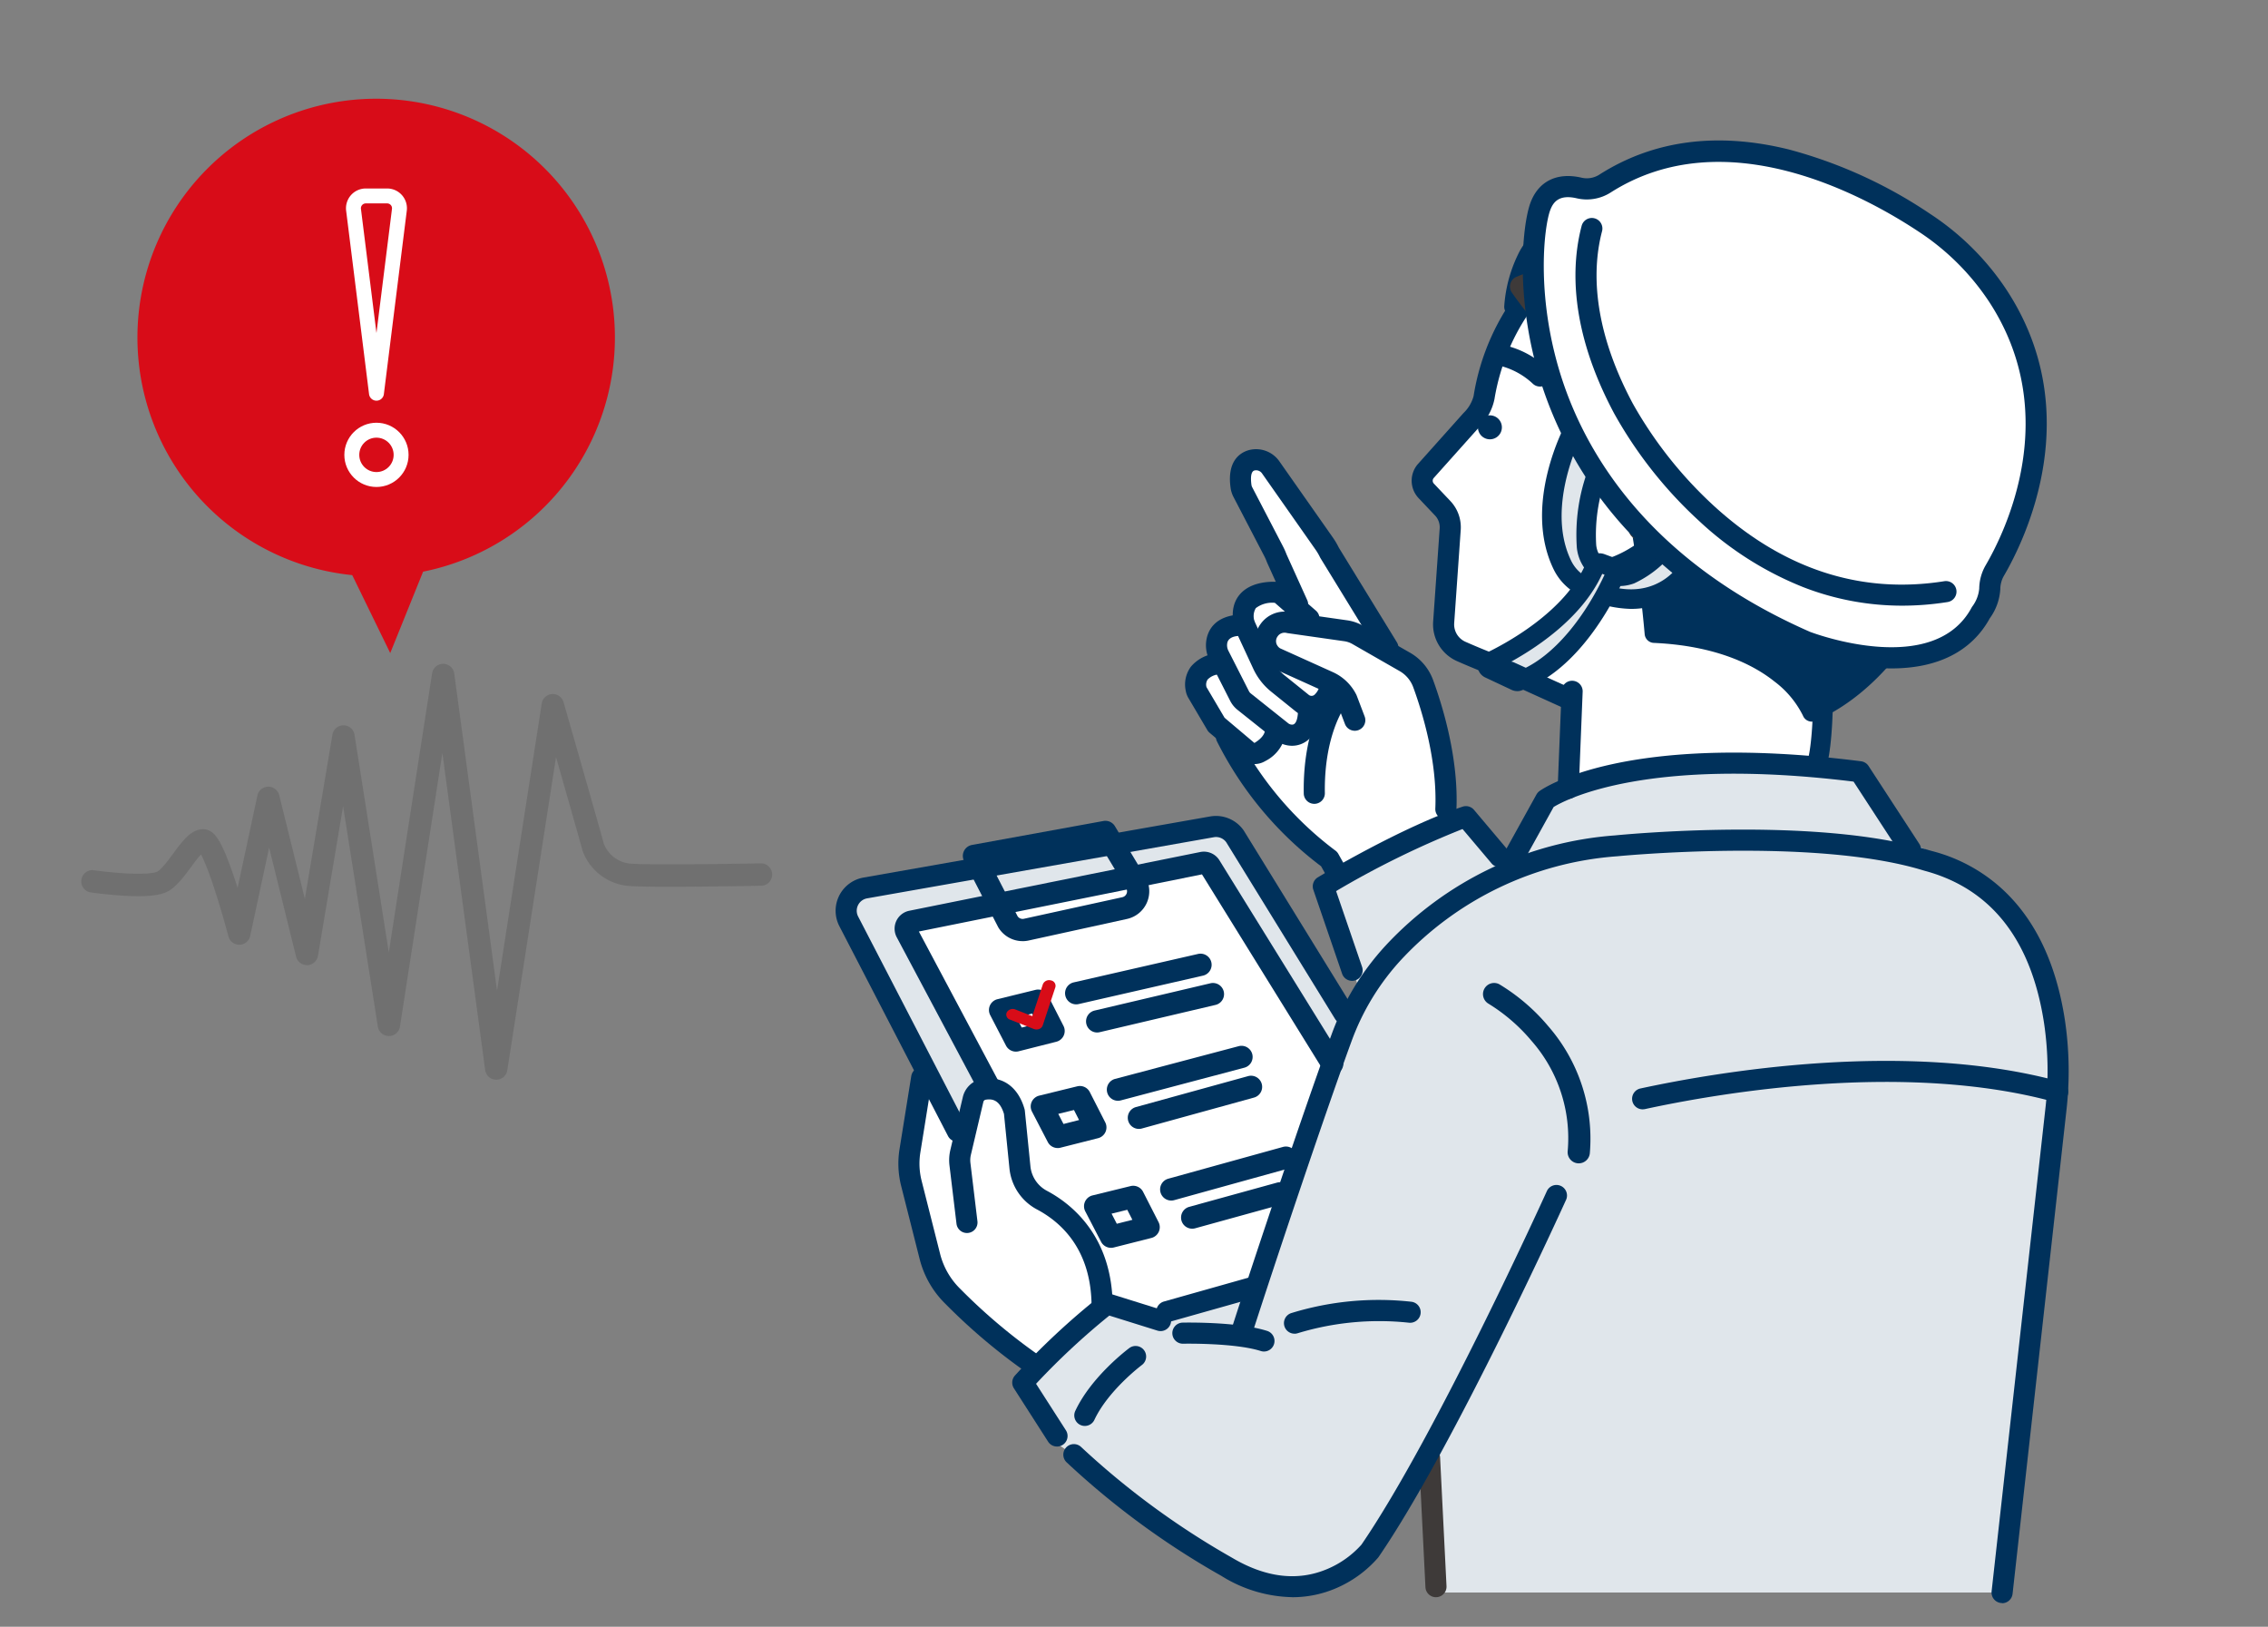 <svg xmlns="http://www.w3.org/2000/svg" width="304" height="218" viewBox="0 0 304 218">
  <rect x="0" y="0" width="304" height="218" fill="#808080" stroke="none"/>
  <g id="Group_27650" data-name="Group 27650" transform="translate(-110 -1607)">
    <rect id="photo" width="304" height="218" transform="translate(110 1607)" fill="#ededed" opacity="0"/>
    <g id="Group_27647" data-name="Group 27647" transform="translate(-282 -1316.691)">
      <g id="Group_24305" data-name="Group 24305" transform="translate(-953.574 846.918)">
        <path id="Union_3" data-name="Union 3" d="M12.631,6.528,1.783,2.362,6,13.344a32,32,0,1,0,6.629-6.815Z" transform="translate(1397.573 2167.231) rotate(-137)" fill="#d80c18"/>
        <g id="Group_24299" data-name="Group 24299" transform="translate(1390.832 2064.856)">
          <ellipse id="Ellipse_68" data-name="Ellipse 68" cx="3.304" cy="3.304" rx="3.304" ry="3.304" transform="translate(1.898 69.567)" fill="none" stroke="#fff" stroke-linecap="round" stroke-linejoin="round" stroke-width="2"/>
          <path id="Path_5964" data-name="Path 5964" d="M3.717,26.935.646,2.357A1.651,1.651,0,0,1,2.285.5H5.15A1.651,1.651,0,0,1,6.789,2.357Z" transform="translate(1.485 37.675)" fill="none" stroke="#fff" stroke-linecap="round" stroke-linejoin="round" stroke-width="2"/>
        </g>
      </g>
      <g id="Group_27641" data-name="Group 27641" transform="translate(21.25 -83.986)">
        <path id="Path_14961" data-name="Path 14961" d="M21467-18122.318s7.563,1.092,9.449,0,3.863-5.527,5.41-5.488,4.824,12.484,4.824,12.484l3.9-18.184,5.172,20.914,4.895-29.135,6.09,38.637,7.273-46.879,7.117,52.732,7.578-48.684s4.988,17.385,5.406,19a5.706,5.706,0,0,0,4.582,3.691c2.258.307,17.918,0,17.918,0" transform="translate(-21083.863 21248.102)" fill="none" stroke="#707070" stroke-linecap="round" stroke-linejoin="round" stroke-width="3"/>
      </g>
      <g id="Group_27649" data-name="Group 27649" transform="translate(504 2942.513)">
        <path id="Path_14983" data-name="Path 14983" d="M286.53,294.1l-.415-1.883S276.81,284.3,272.637,277.1l-3.087-3.522-1.785-4.766,2.743-2.635.6-3.331,6.043-6.386,2.606-.937-2.177-6.664-3.349-9.5s1.016-1.374,3.349-.671L293.988,263.9l4.589,3.012,4.288,19.619Z" transform="translate(-219.958 -195.913)" fill="#fff"/>
        <path id="Path_14984" data-name="Path 14984" d="M456.252,103.365s-6.849,8.871-8.43,17.912l-7.478,9.242,4.288,4.349-1.083,16.478,16.9,8.009-.525,12.377s21.8-4.383,33.361-2.846L497,141.443l-12.579-35.4Z" transform="translate(-361.724 -84.911)" fill="#fff"/>
        <path id="Path_14985" data-name="Path 14985" d="M372.854,532.213l-4.933-16.04,18.8-8.615,5.307,6.589s-18.713,11.129-19.172,18.066" transform="translate(-302.232 -416.938)" fill="#e0e6eb"/>
        <path id="Path_14986" data-name="Path 14986" d="M25.1,556.4,9.891,526.335s-.1-4.069,3.734-4.744l46.508-8.252,2.746,2.111L77.72,539,60.655,584.67,49.1,580.948l-7.566-2.142Z" transform="translate(-8.125 -421.687)" fill="#e0e6eb"/>
        <path id="Path_14987" data-name="Path 14987" d="M145,555.82l-4.462-8.1,10.636-10.16,16.951,4.055,15.482-39.2s5.029-17.333,20.072-21.914l3.146-2.026,3.8-8.879s21.014-9.186,42.092-3.733l7.683,9.923s14.837,5.95,16.87,17.069l2.137,13.7-6.449,69.3h-77.04l-.746-20.035-8.682,15.092s-8.784,7.421-17.371,2.182L147.7,557.665Z" transform="translate(-115.446 -381.269)" fill="#e0e6eb"/>
        <path id="Path_14988" data-name="Path 14988" d="M81.681,734.946l-1.624-9.509L71.193,718.4l-1.816-11.783s-3.216-3.839-5.677-.271l-1.795,5.7-5.1-8.627-1.7,11.231,3.786,15.285,12.559,12.4Z" transform="translate(-45.266 -577.827)" fill="#fff"/>
        <path id="Path_14989" data-name="Path 14989" d="M65.439,574.533l-12.148-21.2,40.645-8.87,8.434,11.171,7.979,15.328L99.8,599.984l-14.068,4.908-9.708-2.275L65.439,585.7Z" transform="translate(-43.776 -447.255)" fill="#fff"/>
        <path id="Path_14990" data-name="Path 14990" d="M599.509,697.344a1.414,1.414,0,0,1-.3-2.8c10.031-2.17,35.6-6.6,56.3-.893a1.414,1.414,0,0,1-.752,2.726c-20.1-5.543-45.119-1.2-54.946.931a1.418,1.418,0,0,1-.3.032" transform="translate(-491.31 -567.507)" fill="#00315b"/>
        <path id="Path_14991" data-name="Path 14991" d="M445.5,158.92a1.412,1.412,0,0,1-.452-.074c-2.378-.8-4.856-1.842-6.515-2.574a5.38,5.38,0,0,1-3.186-5.287l.876-12.49a2.282,2.282,0,0,0-.617-1.724l-2.223-2.349a3.4,3.4,0,0,1-.065-4.572l6.1-6.823a4.9,4.9,0,0,0,1.349-2.264,31.137,31.137,0,0,1,6.764-14.985,1.414,1.414,0,0,1,2.111,1.881,28.762,28.762,0,0,0-6.077,13.508,7.335,7.335,0,0,1-2.039,3.745l-6.1,6.823a.553.553,0,0,0,.01.744l2.223,2.349a5.116,5.116,0,0,1,1.384,3.865l-.876,12.49a2.545,2.545,0,0,0,1.506,2.5c1.606.708,4,1.714,6.278,2.482a1.414,1.414,0,0,1-.452,2.754" transform="translate(-355.249 -86.504)" fill="#00315b"/>
        <path id="Path_14993" data-name="Path 14993" d="M499.268,159.144a1.408,1.408,0,0,1-.93-.349,9.927,9.927,0,0,0-4.3-2.4,1.414,1.414,0,1,1,.432-2.794,12.187,12.187,0,0,1,5.73,3.065,1.414,1.414,0,0,1-.931,2.478" transform="translate(-404.846 -126.164)" fill="#00315b"/>
        <path id="Path_14994" data-name="Path 14994" d="M509.149,55.37a17.544,17.544,0,0,1,1.913-6.83c1.556-2.913,12.142-15.074,37.207-3.064,0,0,25.891,6.113,22.629,27.968-2.239,15-9.834,30.994-21.8,36.24,0,0-3.8-9.774-21.126-10.55,0,0-.63-7.6-1.978-15.256l8.186-5.586L531.16,67.4l-3.75-.5s-.11-17.04-18.261-11.533" transform="translate(-418.244 -33.087)" fill="#00315b"/>
        <path id="Path_14995" data-name="Path 14995" d="M543.2,105a1.282,1.282,0,0,1-1.195-.817,12.9,12.9,0,0,0-3.823-4.569c-2.689-2.147-7.677-4.786-16.166-5.166a1.282,1.282,0,0,1-1.22-1.175c-.006-.076-.642-7.636-1.963-15.14a1.282,1.282,0,0,1,.54-1.281l7.428-5.069-2.547-9.19-2.909-.385a1.282,1.282,0,0,1-1.114-1.263c0-.062-.114-6.456-4.381-9.587-2.838-2.083-6.952-2.327-12.226-.727a1.282,1.282,0,0,1-1.653-1.273,18.771,18.771,0,0,1,2.063-7.388c1.05-1.965,4.449-5.809,10.529-7.746,7.84-2.5,17.343-1.127,28.243,4.072a41.961,41.961,0,0,1,12.841,5.953c8.359,5.872,12.033,13.969,10.622,23.418a66.326,66.326,0,0,1-7.4,22.215c-4.089,7.266-9.329,12.457-15.152,15.009a1.28,1.28,0,0,1-.515.108m-19.95-13.05c13.613.933,18.876,7.346,20.518,10.083,11.772-5.946,18.1-22.274,19.965-34.744,1.272-8.521-1.925-15.553-9.5-20.9a39.83,39.83,0,0,0-12.155-5.631,1.287,1.287,0,0,1-.259-.091c-10.342-4.955-19.25-6.3-26.477-4-5.308,1.691-8.238,5-9.046,6.511a15.89,15.89,0,0,0-1.531,4.489c5.226-1.236,9.465-.688,12.619,1.636,4.135,3.046,5.111,8.222,5.341,10.5l2.707.358a1.283,1.283,0,0,1,1.067.929l3.018,10.891a1.282,1.282,0,0,1-.513,1.4L521.5,78.5c.956,5.637,1.532,11.152,1.75,13.445" transform="translate(-412.346 -27.118)" fill="#00315b"/>
        <path id="Path_14996" data-name="Path 14996" d="M587.855,206.742c5.306-2.61,7.447-8.351,8.308-12.768a4.742,4.742,0,0,0-8.063-4.208c-.513.534-.815.919-.815.919L584.5,205.579Z" transform="translate(-480.145 -154.679)" fill="#fff"/>
        <path id="Path_14997" data-name="Path 14997" d="M594.159,201.618a1.414,1.414,0,0,1-.625-2.683c4.8-2.361,6.752-7.7,7.545-11.77a3.328,3.328,0,0,0-5.656-2.957c-.449.467-.719.809-.722.812a1.414,1.414,0,0,1-2.226-1.744c.014-.018.353-.449.909-1.028a6.156,6.156,0,0,1,10.469,5.458c-.915,4.695-3.232,10.894-9.072,13.767a1.409,1.409,0,0,1-.623.146" transform="translate(-486.447 -148.141)" fill="#3e3a39"/>
        <path id="Path_14998" data-name="Path 14998" d="M514.208,84.554s8.2,11.913,16.214,14.9l11.237-11.235L527.413,79.1Z" transform="translate(-422.4 -64.976)" fill="#3e3a39"/>
        <path id="Path_14999" data-name="Path 14999" d="M523.916,94.364a1.416,1.416,0,0,1-.494-.089c-8.338-3.109-16.539-14.924-16.885-15.425a1.414,1.414,0,0,1,.625-2.108l13.205-5.457a1.413,1.413,0,0,1,1.3.116l14.246,9.124a1.414,1.414,0,0,1,.237,2.19L524.916,93.95a1.414,1.414,0,0,1-1,.414m-14.009-15.7c2.293,3.031,8.029,10.06,13.677,12.617l9.327-9.326L520.766,74.18Z" transform="translate(-415.895 -58.47)" fill="#3e3a39"/>
        <path id="Path_15000" data-name="Path 15000" d="M543.518,421.22h-.058a1.414,1.414,0,0,1-1.356-1.47l.525-13.033a1.414,1.414,0,0,1,2.825.114l-.525,13.033a1.414,1.414,0,0,1-1.412,1.357" transform="translate(-445.315 -332.987)" fill="#00315b"/>
        <path id="Path_15001" data-name="Path 15001" d="M730.777,421.2a1.326,1.326,0,0,1-1.273-1.7c.619-2.13.749-6.961.747-8.643a1.325,1.325,0,0,1,1.323-1.327h0a1.325,1.325,0,0,1,1.325,1.323c0,.262,0,6.457-.852,9.387a1.326,1.326,0,0,1-1.272.956" transform="translate(-599.213 -336.413)" fill="#00315b"/>
        <path id="Path_15002" data-name="Path 15002" d="M265,891.124a1.408,1.408,0,0,1-.428-.067c-3.51-1.115-10.36-.98-10.429-.978a1.414,1.414,0,0,1-.062-2.827c.3-.006,7.388-.148,11.347,1.111a1.414,1.414,0,0,1-.428,2.761" transform="translate(-207.58 -728.834)" fill="#00315b"/>
        <path id="Path_15003" data-name="Path 15003" d="M16.327,550.655a1.414,1.414,0,0,1-1.257-.764L.511,521.774a4.513,4.513,0,0,1,3.224-6.519l46.474-8.192a4.527,4.527,0,0,1,4.483,1.86q.023.033.044.068l14.629,23.737a1.414,1.414,0,0,1-2.407,1.484l-14.6-23.7a1.691,1.691,0,0,0-1.654-.666L4.225,518.04a1.685,1.685,0,0,0-1.2,2.434l14.559,28.117a1.414,1.414,0,0,1-1.254,2.064" transform="translate(0 -416.476)" fill="#00315b"/>
        <path id="Path_15004" data-name="Path 15004" d="M159.38,563.69a1.489,1.489,0,0,1-1.269-.706L141.919,536.84l-27.155,5.481a1.491,1.491,0,1,1-.59-2.922l27.518-5.555a2.448,2.448,0,0,1,2.5,1.009c.014.021.028.042.041.063l16.412,26.5a1.491,1.491,0,0,1-1.266,2.276" transform="translate(-92.807 -438.491)" fill="#00315b"/>
        <path id="Path_15005" data-name="Path 15005" d="M56.739,592.062a1.49,1.49,0,0,1-1.317-.791L44.588,570.914a2.45,2.45,0,0,1,1.678-3.553l11.49-2.319a1.491,1.491,0,1,1,.59,2.922l-10.792,2.178,10.5,19.728a1.491,1.491,0,0,1-1.315,2.191" transform="translate(-36.389 -464.135)" fill="#00315b"/>
        <path id="Path_15006" data-name="Path 15006" d="M103.555,526.778a3.8,3.8,0,0,1-3.232-1.8q-.03-.049-.056-.1l-4.559-8.84a1.491,1.491,0,0,1,1.058-2.15l17.618-3.209a1.49,1.49,0,0,1,1.545.7l4.051,6.746a3.8,3.8,0,0,1-2.43,5.679l-13.183,2.889a3.784,3.784,0,0,1-.81.088m-.671-3.332a.816.816,0,0,0,.844.332l13.183-2.889a.814.814,0,0,0,.52-1.221L113.9,513.8,99.28,516.459Z" transform="translate(-78.484 -419.481)" fill="#00315b"/>
        <path id="Path_15007" data-name="Path 15007" d="M118.742,645.619a1.491,1.491,0,0,1-1.323-.8L115.3,640.73a1.491,1.491,0,0,1,.968-2.135l5.1-1.25a1.491,1.491,0,0,1,1.683.77l2.071,4.058a1.491,1.491,0,0,1-.962,2.123l-5.044,1.277a1.494,1.494,0,0,1-.366.046m.075-4.581.7,1.355,2.089-.529-.685-1.343Z" transform="translate(-94.573 -523.517)" fill="#00315b"/>
        <path id="Path_15008" data-name="Path 15008" d="M173.767,617.124a1.491,1.491,0,0,1-.331-2.944l16.7-3.818a1.491,1.491,0,0,1,.665,2.906l-16.7,3.818a1.5,1.5,0,0,1-.334.038" transform="translate(-141.519 -501.356)" fill="#00315b"/>
        <path id="Path_15009" data-name="Path 15009" d="M189.52,639.043a1.491,1.491,0,0,1-.34-2.942l15.488-3.646a1.49,1.49,0,1,1,.683,2.9L189.863,639a1.5,1.5,0,0,1-.343.04" transform="translate(-154.459 -519.503)" fill="#00315b"/>
        <path id="Path_15010" data-name="Path 15010" d="M150.1,717.985a1.491,1.491,0,0,1-1.322-.8l-2.122-4.086a1.49,1.49,0,0,1,.968-2.135l5.1-1.25a1.49,1.49,0,0,1,1.683.77l2.071,4.058a1.491,1.491,0,0,1-.962,2.122l-5.044,1.277a1.491,1.491,0,0,1-.366.046m.075-4.581.7,1.355,2.089-.529-.685-1.343Z" transform="translate(-120.332 -582.962)" fill="#00315b"/>
        <path id="Path_15011" data-name="Path 15011" d="M205.124,686.931a1.491,1.491,0,0,1-.38-2.932l16.529-4.375a1.491,1.491,0,1,1,.763,2.882l-16.528,4.375a1.494,1.494,0,0,1-.382.05" transform="translate(-167.277 -558.242)" fill="#00315b"/>
        <path id="Path_15012" data-name="Path 15012" d="M220.877,709.15a1.491,1.491,0,0,1-.4-2.928l15-4.137a1.491,1.491,0,1,1,.793,2.874l-15,4.137a1.489,1.489,0,0,1-.4.054" transform="translate(-180.217 -576.69)" fill="#00315b"/>
        <path id="Path_15013" data-name="Path 15013" d="M190.126,792.873a1.491,1.491,0,0,1-1.323-.8l-2.122-4.086a1.491,1.491,0,0,1,.968-2.135l5.1-1.25a1.49,1.49,0,0,1,1.683.77l2.071,4.058a1.491,1.491,0,0,1-.962,2.123l-5.044,1.277a1.494,1.494,0,0,1-.366.046m.075-4.581.7,1.355,2.089-.529-.686-1.343Z" transform="translate(-153.212 -644.48)" fill="#00315b"/>
        <path id="Path_15014" data-name="Path 15014" d="M245.151,762.361a1.491,1.491,0,0,1-.4-2.928l15.369-4.257a1.491,1.491,0,0,1,.8,2.873l-15.369,4.257a1.494,1.494,0,0,1-.4.055" transform="translate(-200.157 -620.301)" fill="#00315b"/>
        <path id="Path_15015" data-name="Path 15015" d="M260.9,788.174a1.491,1.491,0,0,1-.4-2.928l11.74-3.238a1.491,1.491,0,1,1,.793,2.874L261.3,788.12a1.489,1.489,0,0,1-.4.054" transform="translate(-213.098 -642.343)" fill="#00315b"/>
        <path id="Path_15016" data-name="Path 15016" d="M498.719,656.448c-.041,0-.083,0-.124-.005a1.491,1.491,0,0,1-1.363-1.608A19.742,19.742,0,0,0,492.4,640.05a23.671,23.671,0,0,0-5.788-5,1.491,1.491,0,0,1,1.445-2.607,26.192,26.192,0,0,1,6.546,5.595,22.933,22.933,0,0,1,5.6,17.041,1.491,1.491,0,0,1-1.484,1.368" transform="translate(-399.103 -519.374)" fill="#00315b"/>
        <path id="Path_15017" data-name="Path 15017" d="M440.29,1001.163a1.414,1.414,0,0,1-1.411-1.344l-.858-17.218a1.414,1.414,0,1,1,2.824-.141l.858,17.218a1.414,1.414,0,0,1-1.342,1.482l-.071,0" transform="translate(-359.814 -805.947)" fill="#3e3a39"/>
        <path id="Path_15018" data-name="Path 15018" d="M485.289,208.6a1.605,1.605,0,1,1-.771-2.136,1.605,1.605,0,0,1,.771,2.136" transform="translate(-396.131 -169.474)" fill="#00315b"/>
        <path id="Path_15019" data-name="Path 15019" d="M496.424,476.9a1.414,1.414,0,0,1-1.236-2.1l5.389-9.731a1.413,1.413,0,0,1,.407-.459c.454-.329,11.474-8.015,43.1-3.992a1.414,1.414,0,0,1,1.006.631l6.821,10.467a1.414,1.414,0,0,1-2.369,1.544l-6.463-9.917c-27.567-3.4-38.511,2.378-40.2,3.4l-5.218,9.423a1.414,1.414,0,0,1-1.238.729" transform="translate(-406.631 -377.424)" fill="#00315b"/>
        <path id="Path_15020" data-name="Path 15020" d="M400.036,620.831a1.431,1.431,0,0,1-.158-.009,1.414,1.414,0,0,1-1.249-1.562l7.217-64.775a43.493,43.493,0,0,0-.169-11.242c-1.669-11.145-6.995-18.038-15.829-20.488-.184-.051-.339-.094-.462-.132-14.522-4.42-40.693-1.892-40.956-1.866A43.867,43.867,0,0,0,319.508,534.6a32.458,32.458,0,0,0-6.694,11c-3.564,9.721-10.216,29.556-13.416,39.5a1.414,1.414,0,1,1-2.692-.866c3.207-9.963,9.876-29.85,13.453-39.6a35.274,35.274,0,0,1,7.277-11.948,46.641,46.641,0,0,1,30.731-14.728c1.079-.107,26.985-2.606,42.041,1.976.105.032.238.069.395.112a22.072,22.072,0,0,1,9.113,4.8c4.634,4.089,7.581,10.144,8.757,18a46.3,46.3,0,0,1,.183,11.973l-7.217,64.775a1.414,1.414,0,0,1-1.4,1.257" transform="translate(-243.676 -424.832)" fill="#00315b"/>
        <path id="Path_15021" data-name="Path 15021" d="M201.766,839.034a18.547,18.547,0,0,1-9.516-2.856,108.083,108.083,0,0,1-20.71-15.188,1.414,1.414,0,1,1,1.926-2.07A107.08,107.08,0,0,0,193.6,833.7l.061.034c4.535,2.695,8.844,3.206,12.806,1.518a12.8,12.8,0,0,0,4.563-3.257c9.961-14.538,24.715-47.074,24.863-47.4a1.414,1.414,0,0,1,2.576,1.165c-.149.33-15.038,33.165-25.141,47.886q-.028.041-.059.08a15.556,15.556,0,0,1-5.694,4.13,14.786,14.786,0,0,1-5.813,1.184" transform="translate(-140.542 -643.824)" fill="#00315b"/>
        <path id="Path_15022" data-name="Path 15022" d="M138.62,885.82a1.412,1.412,0,0,1-1.191-.651l-4.586-7.153a1.414,1.414,0,0,1,.141-1.711,98.24,98.24,0,0,1,11.517-10.73,1.414,1.414,0,0,1,1.276-.223l7.147,2.235a1.414,1.414,0,0,1-.844,2.7l-6.445-2.015a96.358,96.358,0,0,0-9.822,9.141l4,6.231a1.414,1.414,0,0,1-1.189,2.177" transform="translate(-108.941 -710.798)" fill="#00315b"/>
        <path id="Path_15023" data-name="Path 15023" d="M105.78,735.967a1.413,1.413,0,0,1-1.414-1.413c-.007-7.585-3.988-11.282-7.326-13.049a7.009,7.009,0,0,1-3.685-5.521l-.731-7.274c-.59-1.938-1.616-2.039-2.449-1.906a.383.383,0,0,0-.314.293l-1.672,7.085a3.166,3.166,0,0,0-.062,1.107l.943,7.828a1.414,1.414,0,0,1-2.807.338l-.943-7.828a5.98,5.98,0,0,1,.117-2.095l1.672-7.085a3.2,3.2,0,0,1,2.621-2.436c2.693-.429,4.8,1.081,5.646,4.039a1.392,1.392,0,0,1,.047.246l.744,7.405a4.189,4.189,0,0,0,2.194,3.3c3.295,1.743,8.823,6.081,8.831,15.545a1.414,1.414,0,0,1-1.413,1.415Z" transform="translate(-70.052 -578.258)" fill="#00315b"/>
        <path id="Path_15024" data-name="Path 15024" d="M65.418,736.865a1.407,1.407,0,0,1-.779-.235,79.219,79.219,0,0,1-11.174-9.386,12.8,12.8,0,0,1-3.474-6.024l-2.477-9.789a12.178,12.178,0,0,1-.219-4.948l1.574-9.8a1.414,1.414,0,0,1,2.792.448l-1.574,9.8a9.368,9.368,0,0,0,.169,3.806l2.477,9.789a9.975,9.975,0,0,0,2.707,4.694A76.543,76.543,0,0,0,66.2,734.272a1.414,1.414,0,0,1-.781,2.593" transform="translate(-38.722 -571.32)" fill="#00315b"/>
        <path id="Path_15025" data-name="Path 15025" d="M180.62,915.447a1.414,1.414,0,0,1-1.279-2.015c2.174-4.632,7.061-8.288,7.268-8.442a1.414,1.414,0,0,1,1.684,2.271c-.076.057-4.532,3.408-6.392,7.372a1.414,1.414,0,0,1-1.281.813" transform="translate(-147.211 -743.183)" fill="#00315b"/>
        <path id="Path_15026" data-name="Path 15026" d="M242.154,859.355a1.414,1.414,0,0,1-.383-2.775l11.263-3.179a1.414,1.414,0,0,1,.768,2.721L242.538,859.3a1.416,1.416,0,0,1-.385.054" transform="translate(-197.758 -700.99)" fill="#00315b"/>
        <path id="Path_15027" data-name="Path 15027" d="M132.185,636.868a.989.989,0,0,1-.361-.067l-3.184-1.251a.708.708,0,0,1-.429-.99.931.931,0,0,1,1.151-.369l2.264.89,1.416-4.277a.9.9,0,0,1,1.073-.514.739.739,0,0,1,.6.923l-1.692,5.113a.791.791,0,0,1-.471.474.992.992,0,0,1-.364.069" transform="translate(-105.256 -517.733)" fill="#d80c18"/>
        <path id="Path_15028" data-name="Path 15028" d="M338.022,874.749a1.414,1.414,0,0,1-.463-2.75,39.745,39.745,0,0,1,16.129-1.53,1.414,1.414,0,1,1-.336,2.808,37.547,37.547,0,0,0-14.87,1.4,1.412,1.412,0,0,1-.46.077" transform="translate(-276.508 -714.848)" fill="#00315b"/>
        <path id="Path_15029" data-name="Path 15029" d="M573.637,290.332a1.414,1.414,0,0,1-.294-2.8c.075-.017,3.865-.91,7.776-5.306a1.414,1.414,0,0,1,2.113,1.88c-4.595,5.164-9.115,6.153-9.305,6.193a1.422,1.422,0,0,1-.29.03" transform="translate(-470.058 -231.451)" fill="#00315b"/>
        <path id="Path_15030" data-name="Path 15030" d="M552.6,231.875a19.345,19.345,0,0,1-4.243,3.1,4.406,4.406,0,0,1-5.973-3.732,23.929,23.929,0,0,1,1.713-10.515L540.81,215.3s-5.649,10.348-1.642,18.5a6.207,6.207,0,0,0,2.756,2.785c9.951,5.064,14.222-2.5,14.222-2.5Z" transform="translate(-441.724 -176.862)" fill="#e0e6eb"/>
        <path id="Path_15031" data-name="Path 15031" d="M542.315,233.622a15.485,15.485,0,0,1-7.031-1.883,7.552,7.552,0,0,1-3.336-3.374c-4.258-8.663,1.423-19.259,1.667-19.706a1.307,1.307,0,0,1,2.266-.05l3.283,5.426a1.308,1.308,0,0,1,.089,1.178,22.548,22.548,0,0,0-1.624,9.842,3.275,3.275,0,0,0,1.469,2.43,3.222,3.222,0,0,0,2.785.236c.278-.1,1.205-.562,3.8-2.845a1.308,1.308,0,0,1,1.556-.127l3.55,2.217a1.307,1.307,0,0,1,.446,1.752,10.425,10.425,0,0,1-8.922,4.9m-7.388-21.538c-1.327,3.316-3.244,9.816-.633,15.128a4.919,4.919,0,0,0,2.175,2.2c6.546,3.331,10.246.647,11.729-.977l-1.524-.951a14.588,14.588,0,0,1-3.948,2.717,5.712,5.712,0,0,1-7.691-4.8,25.019,25.019,0,0,1,1.555-10.564Z" transform="translate(-435.676 -170.847)" fill="#00315b"/>
        <path id="Path_15032" data-name="Path 15032" d="M489.452,330.408c2.863-1.358,11.366-5.886,14.214-12.915a.634.634,0,0,1,.815-.34l1.517.562a.648.648,0,0,1,.374.871c-1.949,4.424-6.517,12.143-13.033,14.4a.473.473,0,0,1-.35-.035l-3.516-1.652a.488.488,0,0,1-.021-.887" transform="translate(-401.839 -260.494)" fill="#e0e6eb"/>
        <path id="Path_15033" data-name="Path 15033" d="M487.3,328.362a1.82,1.82,0,0,1-.775-.177l-3.516-1.651a1.777,1.777,0,0,1-1.034-1.616,1.75,1.75,0,0,1,1.009-1.6c2.5-1.187,10.876-5.579,13.573-12.237a1.911,1.911,0,0,1,2.453-1.063l1.518.562a1.934,1.934,0,0,1,1.1,2.6c-1.259,2.857-5.973,12.39-13.79,15.093a1.654,1.654,0,0,1-.543.091m-1.722-3.463,1.752.823c5.077-1.94,9.284-7.818,11.67-12.963l-.314-.116c-2.763,6.088-9.254,10.234-13.108,12.256m-1.491.745h0" transform="translate(-395.922 -254.567)" fill="#00315b"/>
        <path id="Path_15034" data-name="Path 15034" d="M533.368,12.319a4.511,4.511,0,0,1-3.448.585c-1.766-.412-4.162-.348-5.211,2.491-1.821,4.928-5.216,40.361,35.563,58.28,0,0,17.676,6.954,23.5-3.872a6.109,6.109,0,0,0,1.187-3.174,5.048,5.048,0,0,1,.653-2.428c2.721-4.643,10.873-21.131.306-37.033a34.489,34.489,0,0,0-9.71-9.6c-8.1-5.374-26.94-15.4-42.837-5.25" transform="translate(-430.245 -6.538)" fill="#fff"/>
        <path id="Path_15035" data-name="Path 15035" d="M565.312,70.753q-1,0-2.049-.079a38.009,38.009,0,0,1-9.977-2.218l-.051-.021A68.754,68.754,0,0,1,529.74,52.12a52.951,52.951,0,0,1-11.032-18.531c-4-11.666-2.91-22.2-1.8-25.217,1.076-2.913,3.577-4.144,6.859-3.378a3.107,3.107,0,0,0,2.366-.4c7.247-4.626,15.807-5.761,25.442-3.376a62.7,62.7,0,0,1,18.937,8.639,35.72,35.72,0,0,1,10.106,9.995c11,16.559,2.58,33.678-.264,38.531a3.62,3.62,0,0,0-.46,1.752,7.4,7.4,0,0,1-1.407,3.9c-2.422,4.419-6.954,6.719-13.18,6.719m-10.97-4.919c.688.262,16.642,6.194,21.712-3.235a1.428,1.428,0,0,1,.132-.2,4.7,4.7,0,0,0,.887-2.341,6.405,6.405,0,0,1,.847-3.1c2.634-4.495,10.444-20.342.348-35.536a32.907,32.907,0,0,0-9.314-9.2c-7.3-4.841-25.932-15.042-41.295-5.236a5.95,5.95,0,0,1-4.53.77c-2.424-.566-3.178.56-3.564,1.6-.857,2.318-2.017,12.15,1.817,23.319C524.826,42.7,533.34,56.6,554.342,65.833M526.9,5.785h0Z" transform="translate(-423.775 -0.004)" fill="#00315b"/>
        <path id="Path_15036" data-name="Path 15036" d="M599.254,110.14a36.565,36.565,0,0,1-13.327-2.506,44.605,44.605,0,0,1-13.981-8.922,57.423,57.423,0,0,1-11.307-14.335c-6.072-11.383-5.72-19.951-4.355-25.136a1.414,1.414,0,1,1,2.735.72c-1.236,4.7-1.525,12.515,4.12,23.093l.009.018a55.582,55.582,0,0,0,10.778,13.618c9.3,8.534,19.726,11.956,30.978,10.17a1.414,1.414,0,0,1,.443,2.793,38.843,38.843,0,0,1-6.092.487" transform="translate(-456.282 -47.799)" fill="#00315b"/>
        <path id="Path_15037" data-name="Path 15037" d="M506.875,397.188a1.41,1.41,0,0,1-.583-.127l-7.4-3.356a1.414,1.414,0,0,1,1.168-2.575l7.4,3.356a1.414,1.414,0,0,1-.585,2.7" transform="translate(-409.141 -321.193)" fill="#00315b"/>
        <path id="Path_15038" data-name="Path 15038" d="M340.41,381.5h-.062A1.414,1.414,0,0,1,339,380.023c.274-6.367-1.736-12.918-2.958-16.256a4.141,4.141,0,0,0-1.824-2.168l-6.336-3.63a3.044,3.044,0,0,0-1.088-.374l-7.588-1.082c-.045-.006-.089-.015-.134-.026a1.125,1.125,0,0,0-1.218.471,1.07,1.07,0,0,0,0,1.26l.029.041a1.081,1.081,0,0,0,.317.289l7.07,3.191a6.513,6.513,0,0,1,3.14,3.02,1.4,1.4,0,0,1,.056.129l1.069,2.811a1.414,1.414,0,0,1-2.643,1.005l-1.042-2.74a3.677,3.677,0,0,0-1.744-1.648l-7.135-3.221q-.055-.025-.108-.054a3.942,3.942,0,0,1-1.278-1.134l-.057-.081a3.91,3.91,0,0,1,0-4.469,3.949,3.949,0,0,1,4.142-1.635l7.528,1.073a5.864,5.864,0,0,1,2.094.72l6.336,3.63a6.972,6.972,0,0,1,3.074,3.65c1.294,3.536,3.422,10.492,3.127,17.35a1.414,1.414,0,0,1-1.411,1.353" transform="translate(-258.611 -290.489)" fill="#00315b"/>
        <path id="Path_15039" data-name="Path 15039" d="M317.222,259.744a1.413,1.413,0,0,1-1.206-.674l-7.825-12.75a1.392,1.392,0,0,1-.07-.128,7.083,7.083,0,0,0-.591-1.009l-7.169-10.212a.965.965,0,0,0-1.044-.4c-.546.175-.472,1.292-.38,1.943a.956.956,0,0,0,.1.3l4.121,7.922a9.944,9.944,0,0,1,.485,1.087l2.757,6.094a1.414,1.414,0,1,1-2.576,1.166l-2.777-6.138q-.021-.046-.038-.093a7.094,7.094,0,0,0-.359-.811l-4.121-7.922a3.766,3.766,0,0,1-.389-1.209c-.508-3.573,1.235-4.687,2.319-5.034a3.8,3.8,0,0,1,4.219,1.467l7.169,10.212a9.955,9.955,0,0,1,.793,1.343l7.788,12.69a1.414,1.414,0,0,1-1.2,2.153" transform="translate(-243.191 -190.341)" fill="#00315b"/>
        <path id="Path_15040" data-name="Path 15040" d="M308.738,349.335a3.444,3.444,0,0,1-2.164-.769l-3.265-2.631a8.593,8.593,0,0,1-2.391-3.058l-2.414-5.2a1.421,1.421,0,0,1-.081-.22c-.647-2.353.02-3.778.693-4.56,1.74-2.02,5.059-1.685,5.431-1.641a1.412,1.412,0,0,1,.76.338l4.026,3.509a1.414,1.414,0,0,1-1.858,2.131l-3.667-3.2a3.642,3.642,0,0,0-2.552.706,2.07,2.07,0,0,0-.136,1.854l2.361,5.09a5.752,5.752,0,0,0,1.6,2.047l3.265,2.631a.6.6,0,0,0,.763,0,2.308,2.308,0,0,0,.71-1.292,1.414,1.414,0,1,1,2.765.591,5.108,5.108,0,0,1-1.59,2.808,3.376,3.376,0,0,1-2.258.864" transform="translate(-244.926 -272.072)" fill="#00315b"/>
        <path id="Path_15041" data-name="Path 15041" d="M289.6,373.537a3.692,3.692,0,0,1-2.289-.816l-5.007-3.987a3.7,3.7,0,0,1-1-1.224l-2.738-5.387a4.44,4.44,0,0,1-.373-3.12c.734-2.835,3.773-3.186,5.278-2.975a1.414,1.414,0,0,1-.384,2.8c-.044-.006-1.872-.217-2.157.882a1.62,1.62,0,0,0,.157,1.131l2.738,5.387a.883.883,0,0,0,.239.293l5.007,3.987a.824.824,0,0,0,.622.193c.628-.1.707-1.423.712-1.986a1.414,1.414,0,1,1,2.828.025c-.034,3.841-2.169,4.6-3.085,4.752a3.409,3.409,0,0,1-.549.044" transform="translate(-228.416 -292.421)" fill="#00315b"/>
        <path id="Path_15042" data-name="Path 15042" d="M271.735,399.816a2.821,2.821,0,0,1-1.821-.665l-4.184-3.53a1.419,1.419,0,0,1-.306-.362l-2.54-4.306a2.834,2.834,0,0,1-.353-.961,4.02,4.02,0,0,1,.7-3.241,5.146,5.146,0,0,1,3.385-1.765,1.414,1.414,0,0,1,.27,2.815,2.354,2.354,0,0,0-1.415.676,1.214,1.214,0,0,0-.154,1.034l2.42,4.1,4,3.375c.52-.312,1.4-.957,1.422-1.776a1.414,1.414,0,1,1,2.826.079,5.079,5.079,0,0,1-2.8,4.125,2.825,2.825,0,0,1-1.447.4" transform="translate(-215.595 -316.245)" fill="#00315b"/>
        <path id="Path_15043" data-name="Path 15043" d="M301.7,460.663a1.413,1.413,0,0,1-1.235-.723l-.9-1.613a47.741,47.741,0,0,1-13.981-16.784,1.414,1.414,0,0,1,2.569-1.181,45.632,45.632,0,0,0,13.319,15.856,1.414,1.414,0,0,1,.407.456l1.055,1.883a1.414,1.414,0,0,1-1.232,2.105" transform="translate(-234.487 -361.063)" fill="#00315b"/>
        <path id="Path_15044" data-name="Path 15044" d="M352.872,426.98a1.414,1.414,0,0,1-1.413-1.391c-.145-8.971,3.211-13.31,3.354-13.49a1.414,1.414,0,0,1,2.221,1.75c-.055.072-2.874,3.858-2.747,11.695a1.414,1.414,0,0,1-1.391,1.436h-.023" transform="translate(-288.705 -338.082)" fill="#00315b"/>
        <path id="Path_15045" data-name="Path 15045" d="M363.5,523.05a1.414,1.414,0,0,1-1.337-.956l-3.855-11.247a1.414,1.414,0,0,1,.607-1.669c.453-.273,11.181-6.716,19.4-9.467a1.413,1.413,0,0,1,1.529.429l4.526,5.363a1.414,1.414,0,0,1-2.161,1.824l-3.9-4.62a120.445,120.445,0,0,0-16.949,8.315l3.481,10.156a1.415,1.415,0,0,1-1.337,1.873" transform="translate(-294.27 -410.433)" fill="#00315b"/>
      </g>
    </g>
  </g>
</svg>
